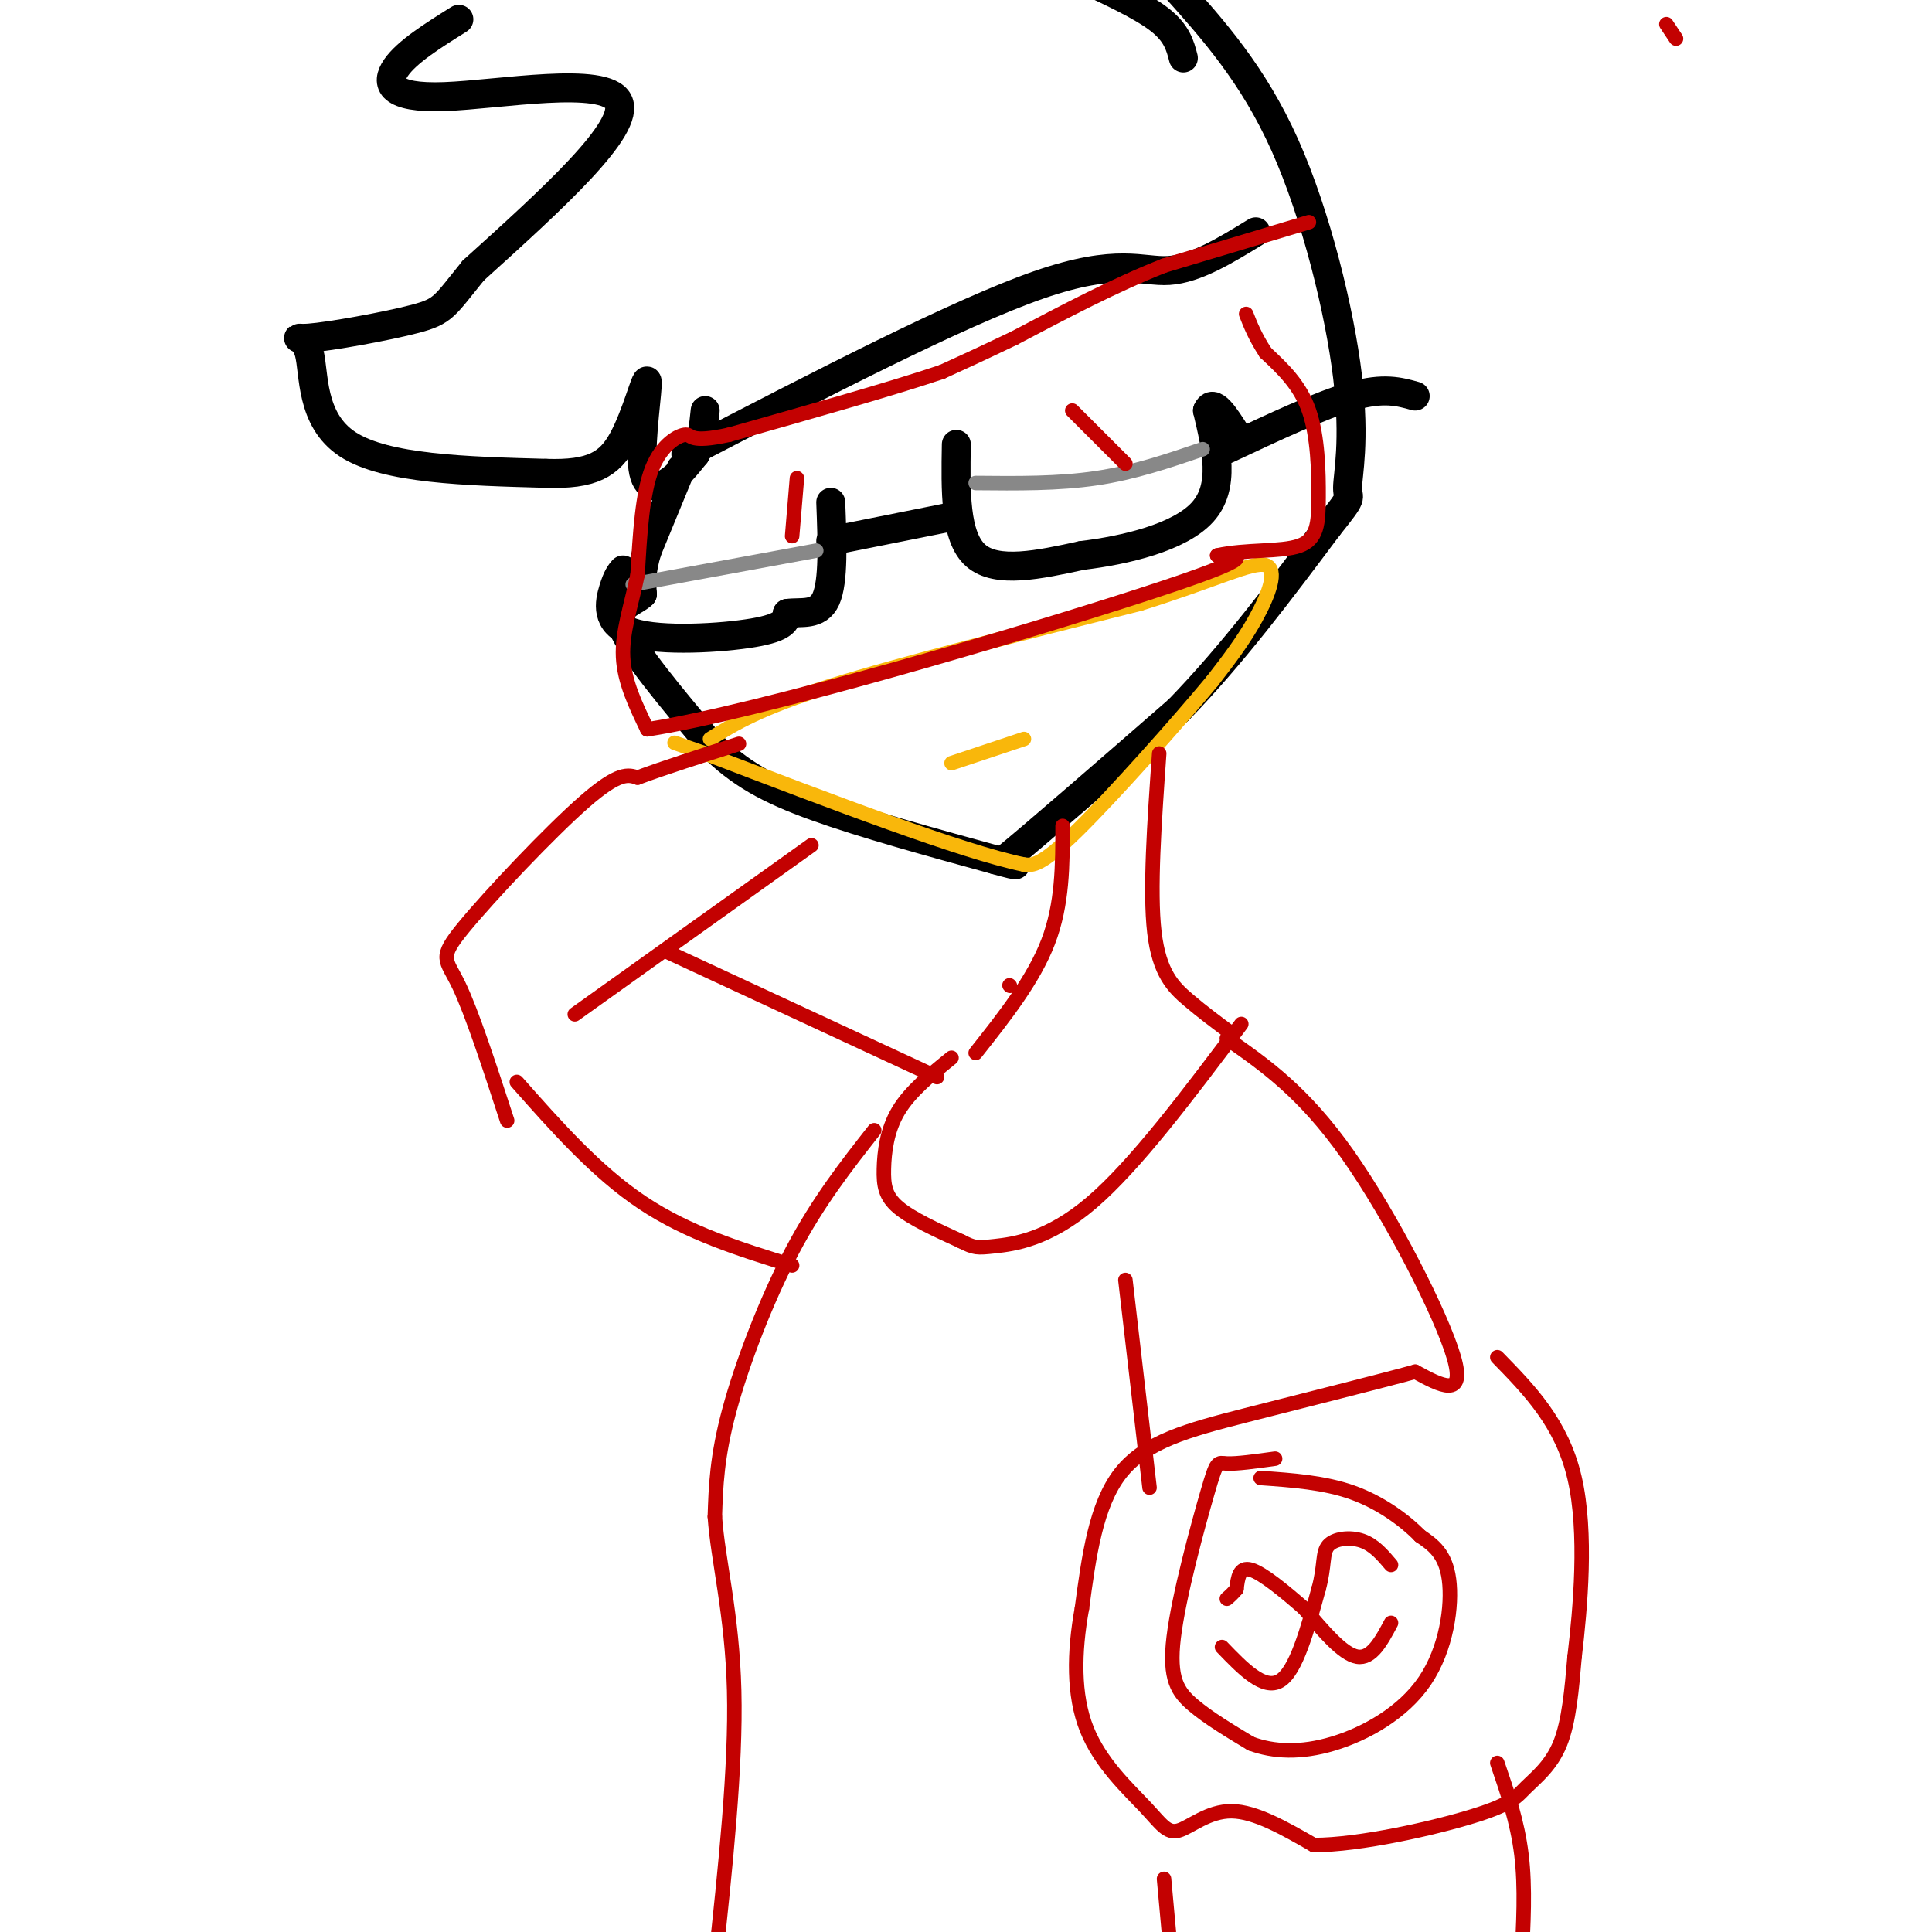 <svg viewBox='0 0 400 400' version='1.1' xmlns='http://www.w3.org/2000/svg' xmlns:xlink='http://www.w3.org/1999/xlink'><g fill='none' stroke='#000000' stroke-width='6' stroke-linecap='round' stroke-linejoin='round'><path d='M141,97c0.000,0.000 -7.000,17.000 -7,17'/><path d='M134,114c-1.333,4.333 -1.167,6.667 -1,9'/><path d='M133,123c-1.844,1.889 -5.956,2.111 -4,7c1.956,4.889 9.978,14.444 18,24'/><path d='M147,154c6.044,6.133 12.156,9.467 22,13c9.844,3.533 23.422,7.267 37,11'/><path d='M206,178c6.500,1.833 4.250,0.917 2,0'/><path d='M208,178c6.333,-5.167 21.167,-18.083 36,-31'/><path d='M244,147c11.167,-11.500 21.083,-24.750 31,-38'/><path d='M275,109c5.568,-6.957 3.987,-5.349 4,-8c0.013,-2.651 1.619,-9.560 0,-23c-1.619,-13.440 -6.463,-33.411 -13,-48c-6.537,-14.589 -14.769,-23.794 -23,-33'/><path d='M245,12c-0.667,-2.583 -1.333,-5.167 -5,-8c-3.667,-2.833 -10.333,-5.917 -17,-9'/><path d='M95,4c-5.375,3.369 -10.750,6.738 -13,10c-2.250,3.262 -1.375,6.417 10,6c11.375,-0.417 33.250,-4.405 36,1c2.750,5.405 -13.625,20.202 -30,35'/><path d='M98,56c-6.023,7.409 -6.081,8.433 -12,10c-5.919,1.567 -17.700,3.678 -22,4c-4.300,0.322 -1.119,-1.144 0,3c1.119,4.144 0.177,13.898 8,19c7.823,5.102 24.412,5.551 41,6'/><path d='M113,98c9.631,0.325 13.208,-1.863 16,-7c2.792,-5.137 4.800,-13.222 5,-12c0.200,1.222 -1.408,11.752 -1,17c0.408,5.248 2.831,5.214 5,4c2.169,-1.214 4.085,-3.607 6,-6'/><path d='M144,94c1.333,-2.500 1.667,-5.750 2,-9'/><path d='M142,94c28.222,-14.622 56.444,-29.244 73,-35c16.556,-5.756 21.444,-2.644 27,-3c5.556,-0.356 11.778,-4.178 18,-8'/><path d='M129,118c-0.595,0.696 -1.190,1.393 -2,4c-0.810,2.607 -1.833,7.125 4,9c5.833,1.875 18.524,1.107 25,0c6.476,-1.107 6.738,-2.554 7,-4'/><path d='M163,127c2.822,-0.400 6.378,0.600 8,-3c1.622,-3.600 1.311,-11.800 1,-20'/><path d='M172,112c0.000,0.000 25.000,-5.000 25,-5'/><path d='M198,92c-0.167,9.583 -0.333,19.167 4,23c4.333,3.833 13.167,1.917 22,0'/><path d='M224,115c8.933,-1.067 20.267,-3.733 25,-9c4.733,-5.267 2.867,-13.133 1,-21'/><path d='M250,85c1.167,-2.667 3.583,1.167 6,5'/><path d='M254,93c9.750,-4.583 19.500,-9.167 26,-11c6.500,-1.833 9.750,-0.917 13,0'/></g>
<g fill='none' stroke='#888888' stroke-width='3' stroke-linecap='round' stroke-linejoin='round'><path d='M202,100c8.583,0.083 17.167,0.167 25,-1c7.833,-1.167 14.917,-3.583 22,-6'/><path d='M169,114c0.000,0.000 -38.000,7.000 -38,7'/></g>
<g fill='none' stroke='#F9B70B' stroke-width='3' stroke-linecap='round' stroke-linejoin='round'><path d='M147,153c5.083,-3.167 10.167,-6.333 25,-11c14.833,-4.667 39.417,-10.833 64,-17'/><path d='M236,125c15.798,-4.940 23.292,-8.792 26,-8c2.708,0.792 0.631,6.226 -2,11c-2.631,4.774 -5.815,8.887 -9,13'/><path d='M251,141c-7.133,8.600 -20.467,23.600 -28,31c-7.533,7.400 -9.267,7.200 -11,7'/><path d='M212,179c-12.833,-2.667 -39.417,-12.833 -66,-23'/><path d='M146,156c-11.000,-3.833 -5.500,-1.917 0,0'/><path d='M197,158c0.000,0.000 15.000,-5.000 15,-5'/></g>
<g fill='none' stroke='#C30101' stroke-width='3' stroke-linecap='round' stroke-linejoin='round'><path d='M345,5c0.000,0.000 2.000,3.000 2,3'/><path d='M271,46c0.000,0.000 -30.000,9.000 -30,9'/><path d='M241,55c-10.167,4.000 -20.583,9.500 -31,15'/><path d='M210,70c-7.667,3.667 -11.333,5.333 -15,7'/><path d='M195,77c-9.833,3.333 -26.917,8.167 -44,13'/><path d='M151,90c-8.464,1.857 -7.625,-0.000 -9,0c-1.375,0.000 -4.964,1.857 -7,7c-2.036,5.143 -2.518,13.571 -3,22'/><path d='M132,119c-1.356,6.533 -3.244,11.867 -3,17c0.244,5.133 2.622,10.067 5,15'/><path d='M134,151c23.000,-3.533 78.000,-19.867 103,-28c25.000,-8.133 20.000,-8.067 15,-8'/><path d='M252,115c5.925,-1.333 13.238,-0.667 17,-2c3.762,-1.333 3.974,-4.667 4,-10c0.026,-5.333 -0.136,-12.667 -2,-18c-1.864,-5.333 -5.432,-8.667 -9,-12'/><path d='M262,73c-2.167,-3.333 -3.083,-5.667 -4,-8'/><path d='M220,171c0.000,8.083 0.000,16.167 -3,24c-3.000,7.833 -9.000,15.417 -15,23'/><path d='M240,156c-1.000,14.222 -2.000,28.444 -1,37c1.000,8.556 4.000,11.444 7,14c3.000,2.556 6.000,4.778 9,7'/><path d='M197,219c-4.298,3.488 -8.595,6.976 -11,11c-2.405,4.024 -2.917,8.583 -3,12c-0.083,3.417 0.262,5.690 3,8c2.738,2.310 7.869,4.655 13,7'/><path d='M199,257c2.774,1.405 3.208,1.417 7,1c3.792,-0.417 10.940,-1.262 20,-9c9.060,-7.738 20.030,-22.369 31,-37'/><path d='M233,265c0.000,0.000 5.000,43.000 5,43'/><path d='M254,215c7.933,5.533 15.867,11.067 25,24c9.133,12.933 19.467,33.267 22,42c2.533,8.733 -2.733,5.867 -8,3'/><path d='M293,284c-7.702,2.119 -22.958,5.917 -35,9c-12.042,3.083 -20.869,5.452 -26,12c-5.131,6.548 -6.565,17.274 -8,28'/><path d='M224,333c-1.658,9.127 -1.803,17.946 1,25c2.803,7.054 8.556,12.344 12,16c3.444,3.656 4.581,5.676 7,5c2.419,-0.676 6.120,-4.050 11,-4c4.880,0.050 10.940,3.525 17,7'/><path d='M272,382c9.539,0.002 24.887,-3.494 33,-6c8.113,-2.506 8.992,-4.021 11,-6c2.008,-1.979 5.145,-4.423 7,-9c1.855,-4.577 2.427,-11.289 3,-18'/><path d='M326,343c1.178,-9.911 2.622,-25.689 0,-37c-2.622,-11.311 -9.311,-18.156 -16,-25'/><path d='M241,389c0.000,0.000 1.000,11.000 1,11'/><path d='M310,365c2.083,6.083 4.167,12.167 5,19c0.833,6.833 0.417,14.417 0,22'/><path d='M181,234c-5.800,7.378 -11.600,14.756 -17,25c-5.400,10.244 -10.400,23.356 -13,33c-2.600,9.644 -2.800,15.822 -3,22'/><path d='M148,314c0.600,8.889 3.600,20.111 4,36c0.400,15.889 -1.800,36.444 -4,57'/><path d='M264,302c-3.998,0.553 -7.997,1.107 -10,1c-2.003,-0.107 -2.011,-0.874 -4,6c-1.989,6.874 -5.959,21.389 -7,30c-1.041,8.611 0.845,11.317 4,14c3.155,2.683 7.577,5.341 12,8'/><path d='M259,361c4.654,1.719 10.289,2.018 17,0c6.711,-2.018 14.499,-6.351 19,-13c4.501,-6.649 5.715,-15.614 5,-21c-0.715,-5.386 -3.357,-7.193 -6,-9'/><path d='M294,318c-3.200,-3.267 -8.200,-6.933 -14,-9c-5.800,-2.067 -12.400,-2.533 -19,-3'/><path d='M253,341c4.333,4.500 8.667,9.000 12,7c3.333,-2.000 5.667,-10.500 8,-19'/><path d='M273,329c1.345,-4.857 0.708,-7.500 2,-9c1.292,-1.500 4.512,-1.857 7,-1c2.488,0.857 4.244,2.929 6,5'/><path d='M288,336c-2.000,3.750 -4.000,7.500 -7,7c-3.000,-0.500 -7.000,-5.250 -11,-10'/><path d='M270,333c-4.022,-3.511 -8.578,-7.289 -11,-8c-2.422,-0.711 -2.711,1.644 -3,4'/><path d='M256,329c-0.833,1.000 -1.417,1.500 -2,2'/><path d='M209,204c0.000,0.000 0.100,0.100 0.1,0.1'/><path d='M164,262c-10.750,-3.333 -21.500,-6.667 -31,-13c-9.500,-6.333 -17.750,-15.667 -26,-25'/><path d='M194,223c0.000,0.000 -56.000,-26.000 -56,-26'/><path d='M105,232c-3.661,-11.220 -7.321,-22.440 -10,-28c-2.679,-5.560 -4.375,-5.458 1,-12c5.375,-6.542 17.821,-19.726 25,-26c7.179,-6.274 9.089,-5.637 11,-5'/><path d='M132,161c5.333,-2.000 13.167,-4.500 21,-7'/><path d='M119,210c0.000,0.000 49.000,-35.000 49,-35'/><path d='M222,85c0.000,0.000 11.000,11.000 11,11'/><path d='M165,99c0.000,0.000 -1.000,12.000 -1,12'/></g>
</svg>